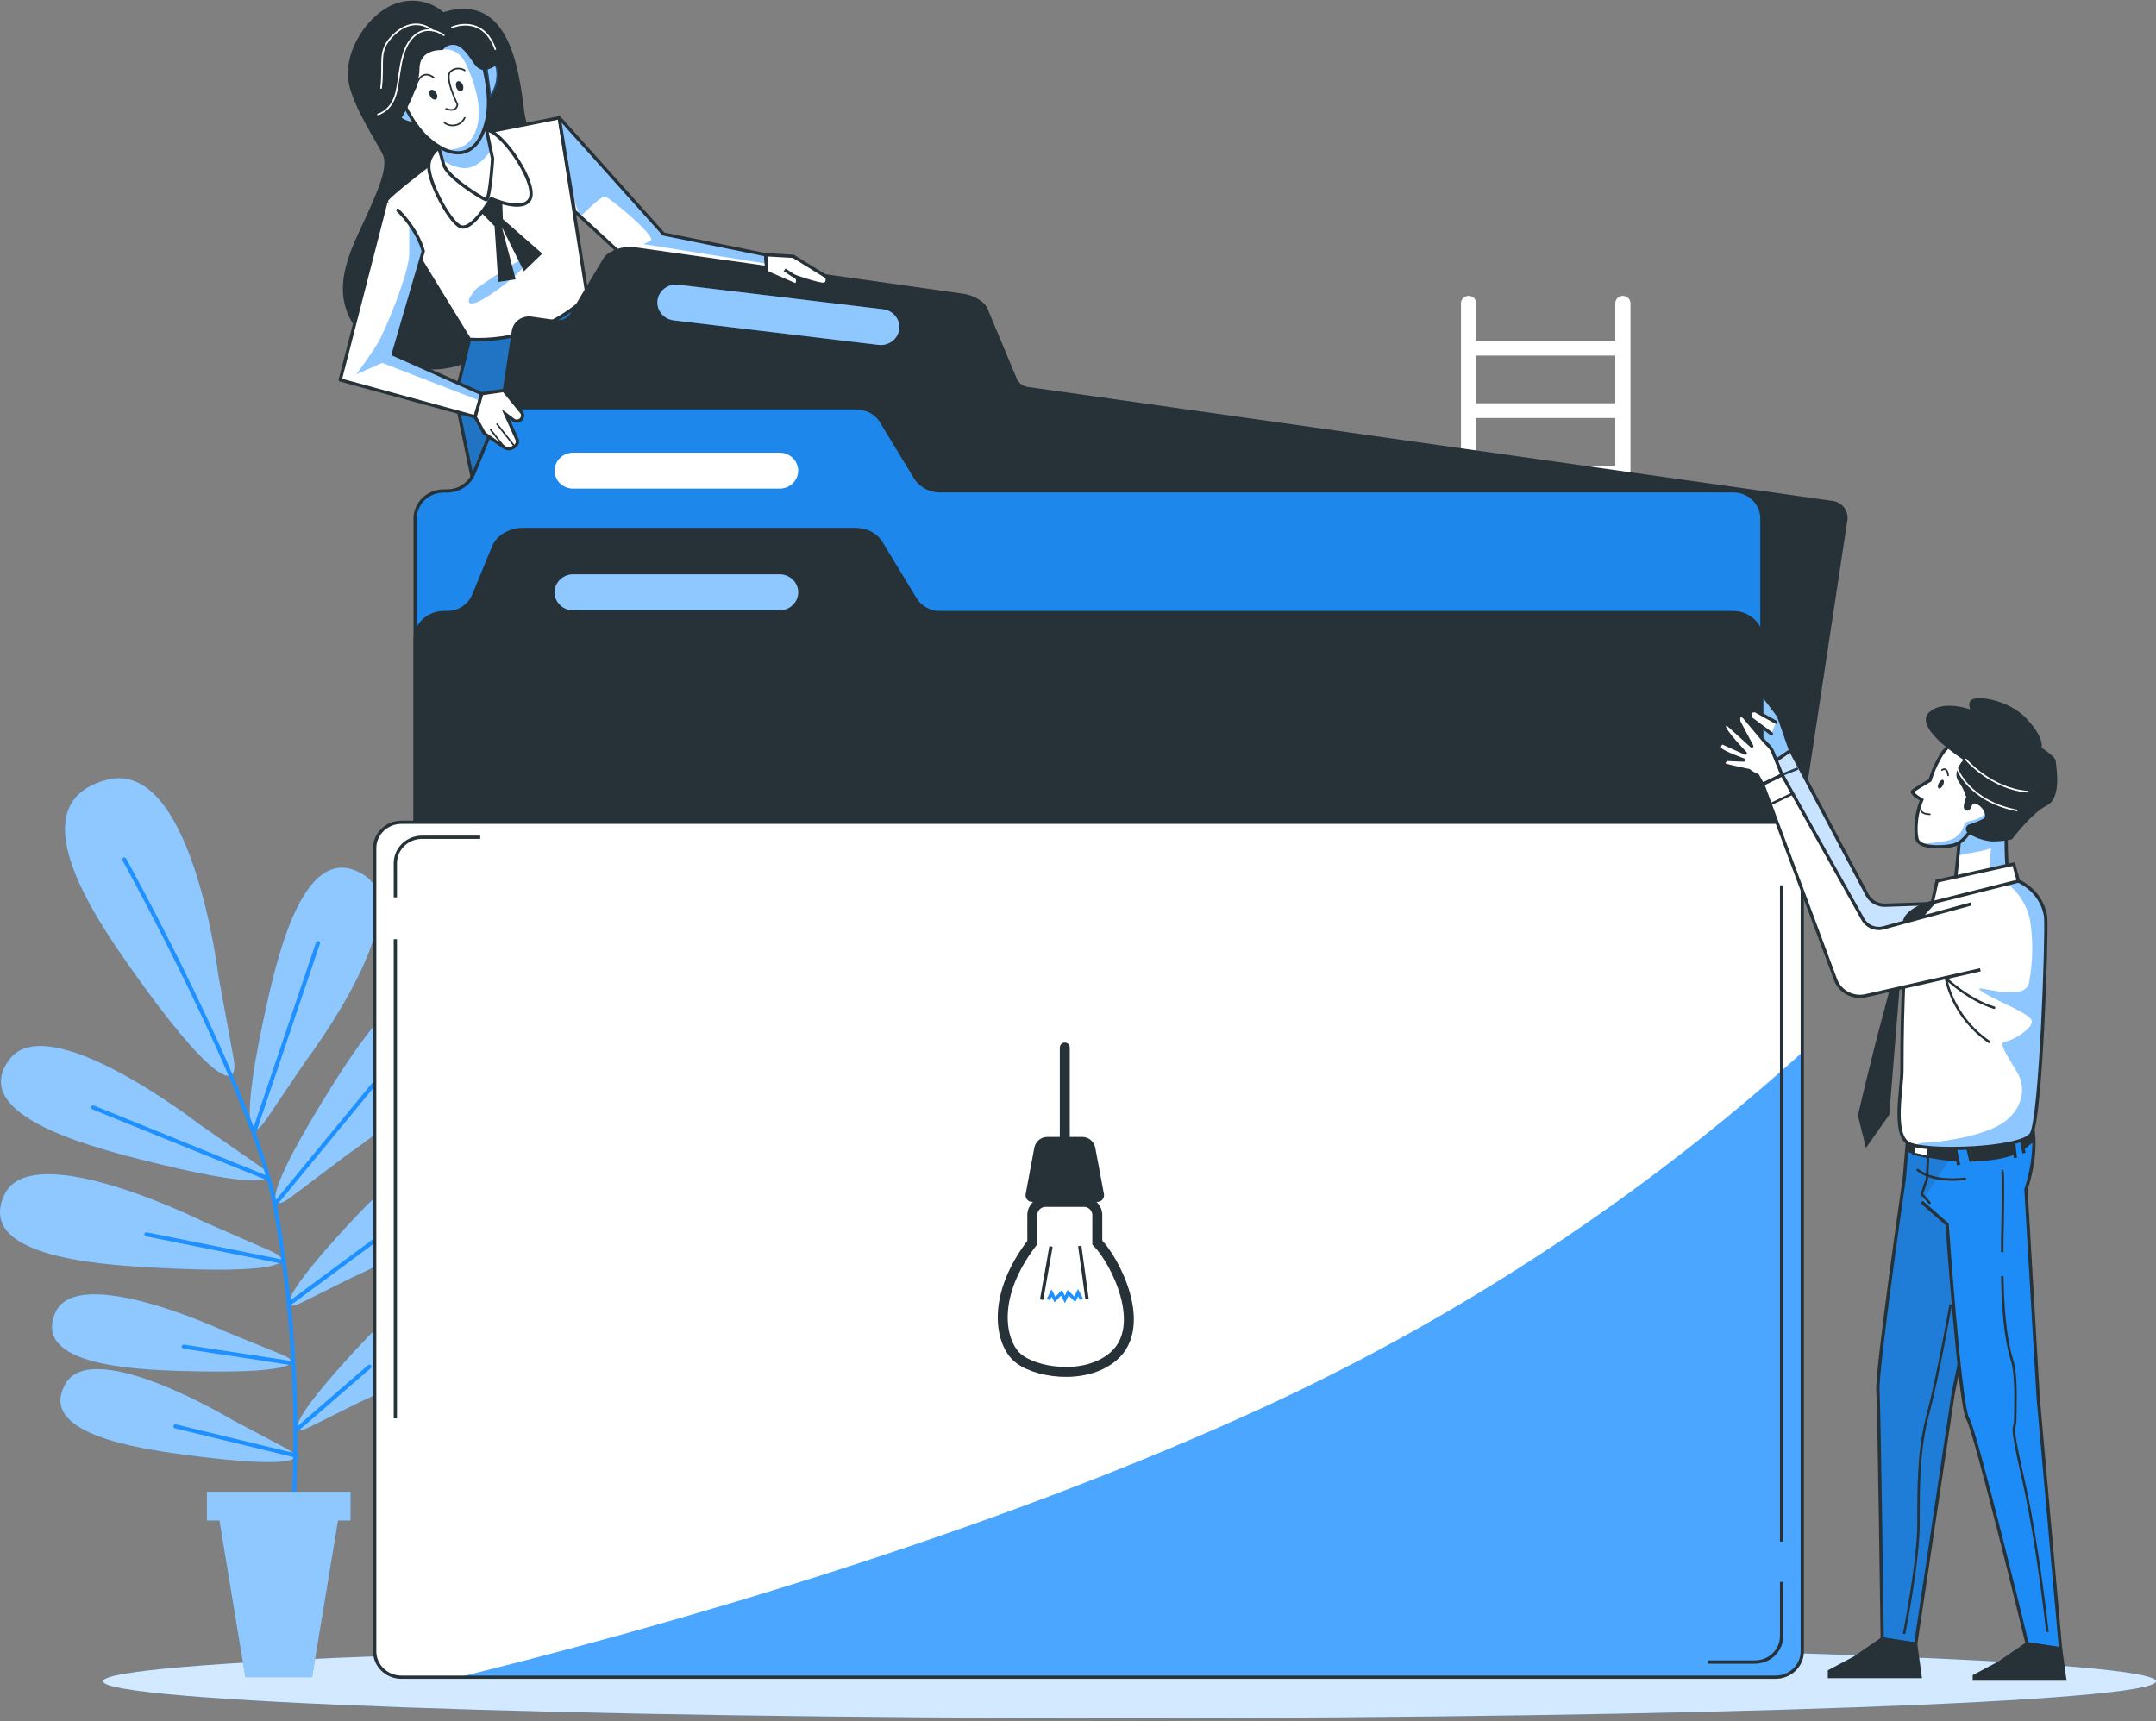 <svg width="635" height="507" viewBox="0 0 635 507" fill="none" xmlns="http://www.w3.org/2000/svg">
<rect x="0" y="0" width="635" height="507" fill="#808080" stroke="none"/>
<path d="M332.678 506.134C499.646 506.134 635 501.273 635 495.277C635 489.281 499.646 484.42 332.678 484.42C165.711 484.42 30.357 489.281 30.357 495.277C30.357 501.273 165.711 506.134 332.678 506.134Z" fill="#1E90FF"/>
<path opacity="0.8" d="M332.678 506.134C499.646 506.134 635 501.273 635 495.277C635 489.281 499.646 484.42 332.678 484.42C165.711 484.42 30.357 489.281 30.357 495.277C30.357 501.273 165.711 506.134 332.678 506.134Z" fill="white"/>
<path d="M477.982 87.157C477.387 87.157 476.817 87.385 476.397 87.791C475.976 88.198 475.74 88.748 475.74 89.323V100.426H434.782V89.323C434.782 88.748 434.546 88.198 434.126 87.791C433.705 87.385 433.135 87.157 432.541 87.157C431.946 87.157 431.376 87.385 430.956 87.791C430.535 88.198 430.299 88.748 430.299 89.323V368.987C430.299 369.562 430.535 370.113 430.956 370.519C431.376 370.925 431.946 371.153 432.541 371.153C433.135 371.153 433.705 370.925 434.126 370.519C434.546 370.113 434.782 369.562 434.782 368.987V306.427H475.74V368.987C475.74 369.562 475.976 370.113 476.397 370.519C476.817 370.925 477.387 371.153 477.982 371.153C478.576 371.153 479.146 370.925 479.567 370.519C479.987 370.113 480.223 369.562 480.223 368.987V89.279C480.211 88.713 479.97 88.173 479.551 87.776C479.132 87.379 478.568 87.157 477.982 87.157ZM475.74 302.139H434.782V288.106H475.74V302.139ZM475.74 283.76H434.782V269.74H475.74V283.76ZM475.74 265.395H434.782V251.419H475.74V265.395ZM475.74 247.044H434.782V233.126H475.74V247.044ZM475.74 228.707H434.782V214.948H475.74V228.707ZM475.74 210.429H434.782V196.583H475.74V210.429ZM475.74 192.237H434.782V178.261H475.74V192.237ZM475.74 173.872H434.782V159.896H475.74V173.872ZM475.74 155.55H434.782V141.531H475.74V155.55ZM475.74 137.185H434.782V123.137H475.74V137.185ZM475.74 118.805H434.782V104.757H475.74V118.805Z" fill="white"/>
<path d="M90.008 312.621C90.008 312.621 123.555 268.253 107.192 257.756C90.172 246.913 82.178 279.76 78.577 295.887C70.896 330.308 73.063 337.613 78.218 330.048L90.008 312.621Z" fill="#1E90FF"/>
<path opacity="0.5" d="M90.008 312.621C90.008 312.621 123.555 268.253 107.192 257.756C90.172 246.913 82.178 279.76 78.577 295.887C70.896 330.308 73.063 337.613 78.218 330.048L90.008 312.621Z" fill="white"/>
<path d="M102.59 339.909C102.59 339.909 149.226 308.463 137.257 293.476C124.81 277.868 106.206 306.47 97.375 320.562C78.532 350.708 78.144 358.303 85.555 352.759L102.59 339.909Z" fill="#1E90FF"/>
<path opacity="0.5" d="M102.59 339.909C102.59 339.909 149.226 308.463 137.257 293.476C124.81 277.868 106.206 306.47 97.375 320.562C78.532 350.708 78.144 358.303 85.555 352.759L102.59 339.909Z" fill="white"/>
<path d="M103.606 376.379C103.606 376.379 143.951 358.866 137.063 345.727C129.89 332.055 111.376 351.286 102.515 360.844C83.583 381.259 82.148 387.006 88.648 383.815L103.606 376.379Z" fill="#1E90FF"/>
<path opacity="0.5" d="M103.606 376.379C103.606 376.379 143.951 358.866 137.063 345.727C129.89 332.055 111.376 351.286 102.515 360.844C83.583 381.259 82.148 387.006 88.648 383.815L103.606 376.379Z" fill="white"/>
<path d="M105.997 413.009C105.997 413.009 146.342 395.496 139.469 382.357C132.281 368.699 113.782 387.916 104.906 397.488C85.989 417.903 84.539 423.65 91.054 420.444L105.997 413.009Z" fill="#1E90FF"/>
<path opacity="0.5" d="M105.997 413.009C105.997 413.009 146.342 395.496 139.469 382.357C132.281 368.699 113.782 387.916 104.906 397.488C85.989 417.903 84.539 423.65 91.054 420.444L105.997 413.009Z" fill="white"/>
<path d="M58.673 331.16C58.673 331.16 14.323 296.754 2.802 312.058C-9.152 327.94 24.409 337.224 40.921 341.44C76.156 350.435 83.807 348.659 76.216 343.346L58.673 331.16Z" fill="#1E90FF"/>
<path opacity="0.5" d="M58.673 331.16C58.673 331.16 14.323 296.754 2.802 312.058C-9.152 327.94 24.409 337.224 40.921 341.44C76.156 350.435 83.807 348.659 76.216 343.346L58.673 331.16Z" fill="white"/>
<path d="M59.988 359.905C59.988 359.905 9.452 334.696 1.308 351.921C-7.165 369.839 27.652 372.438 44.642 373.391C81.027 375.441 88.17 372.236 79.638 368.482L59.988 359.905Z" fill="#1E90FF"/>
<path opacity="0.5" d="M59.988 359.905C59.988 359.905 9.452 334.696 1.308 351.921C-7.165 369.839 27.652 372.438 44.642 373.391C81.027 375.441 88.17 372.236 79.638 368.482L59.988 359.905Z" fill="white"/>
<path d="M66.1 392.132C66.1 392.132 22.766 371.919 16.296 386.689C9.556 402.036 39.053 403.451 53.503 403.87C84.315 404.794 90.277 401.907 82.97 399.019L66.1 392.132Z" fill="#1E90FF"/>
<path opacity="0.5" d="M66.1 392.132C66.1 392.132 22.766 371.919 16.296 386.689C9.556 402.036 39.053 403.451 53.503 403.87C84.315 404.794 90.277 401.907 82.97 399.019L66.1 392.132Z" fill="white"/>
<path d="M68.222 418.163C68.222 418.163 27.338 393.618 19.284 407.638C10.901 422.206 40.084 426.638 54.399 428.544C84.942 432.616 91.174 430.378 84.285 426.667L68.222 418.163Z" fill="#1E90FF"/>
<path opacity="0.5" d="M68.222 418.163C68.222 418.163 27.338 393.618 19.284 407.638C10.901 422.206 40.084 426.638 54.399 428.544C84.942 432.616 91.174 430.378 84.285 426.667L68.222 418.163Z" fill="white"/>
<path d="M64.351 287.571C64.351 287.571 56.671 223.134 31.477 229.718C5.313 236.59 27.219 269.191 38.336 284.958C61.961 318.512 70.657 322.208 68.789 311.726L64.351 287.571Z" fill="#1E90FF"/>
<path opacity="0.5" d="M64.351 287.571C64.351 287.571 56.671 223.134 31.477 229.718C5.313 236.59 27.219 269.191 38.336 284.958C61.961 318.512 70.657 322.208 68.789 311.726L64.351 287.571Z" fill="white"/>
<path d="M36.633 253.194C36.633 253.194 74.976 322.612 80.923 354.838C87.767 391.857 88.872 433.207 84.15 465.606" stroke="#1E90FF" stroke-width="1.201" stroke-linecap="round" stroke-linejoin="round"/>
<path d="M74.871 333.397L93.654 277.811" stroke="#1E90FF" stroke-width="1.201" stroke-linecap="round" stroke-linejoin="round"/>
<path d="M80.923 354.838L116.277 311.885" stroke="#1E90FF" stroke-width="1.201" stroke-linecap="round" stroke-linejoin="round"/>
<path d="M78.666 347.027L27.473 326.251" stroke="#1E90FF" stroke-width="1.201" stroke-linecap="round" stroke-linejoin="round"/>
<path d="M85.361 383.93L123.853 355.43" stroke="#1E90FF" stroke-width="1.201" stroke-linecap="round" stroke-linejoin="round"/>
<path d="M83.314 371.701L43.103 363.616" stroke="#1E90FF" stroke-width="1.201" stroke-linecap="round" stroke-linejoin="round"/>
<path d="M85.241 401.458L54.101 396.693" stroke="#1E90FF" stroke-width="1.201" stroke-linecap="round" stroke-linejoin="round"/>
<path d="M87.871 420.719L108.821 402.585" stroke="#1E90FF" stroke-width="1.201" stroke-linecap="round" stroke-linejoin="round"/>
<path d="M87.453 428.876L51.665 420.185" stroke="#1E90FF" stroke-width="1.201" stroke-linecap="round" stroke-linejoin="round"/>
<path d="M60.944 439.459H103.247V447.92H99.556L91.921 494.079H72.271L64.635 447.92H60.944V439.459Z" fill="#1E90FF"/>
<path opacity="0.5" d="M60.944 439.459H103.247V447.92H99.556L91.921 494.079H72.271L64.635 447.92H60.944V439.459Z" fill="white"/>
<path d="M130.607 3.589C128.773 2.005 126.534 0.925 124.122 0.46C121.709 -0.004 119.212 0.164 116.89 0.947C108.672 3.589 100.797 15.067 102.784 24.784C104.174 31.512 110.629 41.431 112.587 45.214C114.544 48.996 111.795 55.392 105.578 68.675C99.362 81.958 96.956 94.418 114.977 105.391C132.998 116.364 153.395 98.952 163.855 86.463C174.315 73.974 156.01 45.214 154.441 33.042C152.872 20.871 150.182 -2.461 130.607 3.589Z" fill="#263238"/>
<path d="M172.97 87.301C168.486 91.636 163.068 94.962 157.102 97.043C151.136 99.125 144.768 99.909 138.452 99.342L134.134 116.74L142.352 156.459L196.012 129.59L183.863 99.27L172.97 87.301Z" fill="#1E90FF" stroke="#263238" stroke-width="0.959" stroke-linecap="round" stroke-linejoin="round"/>
<path opacity="0.3" d="M172.97 87.301C168.486 91.636 163.068 94.962 157.102 97.043C151.136 99.125 144.768 99.909 138.452 99.342L134.134 116.74L142.352 156.459L196.012 129.59L183.863 99.27L172.97 87.301Z" fill="#263238"/>
<path d="M172.97 87.301L164.752 34.688L140.395 39.511L128.247 47.076C128.247 47.076 113.752 58.064 113.752 59.19C113.752 60.316 138.273 99.963 138.273 99.963C144.653 100.328 151.04 99.388 157.019 97.207C162.998 95.025 168.433 91.649 172.97 87.301Z" fill="white"/>
<path d="M172.97 87.301L164.752 34.688L140.395 39.511L128.247 47.076C128.247 47.076 113.752 58.064 113.752 59.19C113.752 60.316 138.273 99.963 138.273 99.963C144.653 100.328 151.04 99.388 157.019 97.207C162.998 95.025 168.433 91.649 172.97 87.301Z" stroke="#263238" stroke-width="0.959" stroke-linecap="round" stroke-linejoin="round"/>
<path opacity="0.5" d="M140.29 85.049C140.29 85.049 157.46 72.748 155.876 76.386C154.292 80.025 142.427 89.106 139.244 89.38C136.062 89.655 140.29 85.049 140.29 85.049Z" fill="#1E90FF"/>
<path d="M140.813 61.688L141.486 62.366L145.67 66.64L146.746 83.056L151.871 82.276L147.822 66.9L154.307 79.923L159.701 74.711L148.105 64.547L147.822 56.476L141.889 53.602" fill="#263238"/>
<path d="M131.385 42.196C131.385 42.196 126.289 44.463 126.289 48.996C126.289 53.53 131.803 64.315 135.255 66.582C138.706 68.849 144.624 58.468 144.624 58.468C144.624 58.468 153.589 62.626 155.98 58.843C158.371 55.06 150.496 42.572 145.416 39.164C140.335 35.757 131.385 42.196 131.385 42.196Z" fill="white" stroke="#263238" stroke-width="0.959" stroke-linecap="round" stroke-linejoin="round"/>
<path d="M127.081 37.648C128.482 41.107 129.66 44.646 130.607 48.246C131.385 52.029 141.964 58.468 143.13 58.843C144.295 59.219 145.087 46.73 145.087 46.73L141.964 31.974L127.081 37.648Z" fill="white"/>
<g style="mix-blend-mode:multiply" opacity="0.5">
<path d="M142.293 33.547C141.635 33.369 140.966 33.234 140.29 33.143L129.487 36.825L128.067 40.406C128.784 42.34 129.696 44.939 130.249 47.047C132.02 48.427 134.16 49.293 136.42 49.545C139.663 49.762 142.517 47.336 144.534 44.362L142.293 33.547Z" fill="#1E90FF"/>
</g>
<path d="M127.081 37.648C128.482 41.107 129.66 44.646 130.607 48.246C131.385 52.029 141.964 58.468 143.13 58.843C144.295 59.219 145.087 46.73 145.087 46.73L141.964 31.974L127.081 37.648Z" stroke="#263238" stroke-width="0.959" stroke-linecap="round" stroke-linejoin="round"/>
<path d="M120.028 31.209C120.028 31.209 115.71 27.816 115.71 31.209C115.71 34.602 119.639 36.508 122.763 36.508" fill="white"/>
<path d="M120.028 31.209C120.028 31.209 115.71 27.816 115.71 31.209C115.71 34.602 119.639 36.508 122.763 36.508" stroke="#263238" stroke-width="0.959" stroke-linecap="round" stroke-linejoin="round"/>
<path d="M143.13 20.236C143.13 20.236 145.879 16.078 146.656 20.626C147.014 23.587 146.173 26.566 144.31 28.942L143.13 20.236Z" fill="white" stroke="#263238" stroke-width="0.959" stroke-linecap="round" stroke-linejoin="round"/>
<g opacity="0.5">
<path d="M120.028 31.209C120.028 31.209 115.71 27.816 115.71 31.209C115.71 34.602 119.639 36.508 122.763 36.508" fill="#1E90FF"/>
<path d="M120.028 31.209C120.028 31.209 115.71 27.816 115.71 31.209C115.71 34.602 119.639 36.508 122.763 36.508" stroke="#263238" stroke-width="0.959" stroke-linecap="round" stroke-linejoin="round"/>
</g>
<path opacity="0.5" d="M143.13 20.236C143.13 20.236 145.879 16.078 146.656 20.626C147.014 23.587 146.173 26.566 144.31 28.942L143.13 20.236Z" fill="#1E90FF" stroke="#263238" stroke-width="0.959" stroke-linecap="round" stroke-linejoin="round"/>
<path d="M115.172 20.265C115.172 20.265 118.534 33.793 125.751 40.478C132.968 47.163 140.694 47.221 143.369 35.309C145.565 25.491 140.111 12.396 140.111 12.396C140.111 12.396 122.509 -1.609 115.172 20.265Z" fill="white"/>
<g style="mix-blend-mode:multiply" opacity="0.5">
<path d="M127.709 7.993L130.443 14.634C130.443 14.634 134.747 13.71 137.167 18.735C139.588 23.759 142.024 31.122 140.634 36.825C139.304 42.254 136.151 44.044 131.295 44.174C136.585 46.354 141.381 44.174 143.369 35.28C145.565 25.463 140.111 12.367 140.111 12.367C140.111 12.367 134.149 7.646 127.709 7.993Z" fill="#1E90FF"/>
</g>
<path d="M115.172 20.265C115.172 20.265 118.534 33.793 125.751 40.478C132.968 47.163 140.694 47.221 143.369 35.309C145.565 25.491 140.111 12.396 140.111 12.396C140.111 12.396 122.509 -1.609 115.172 20.265Z" stroke="#263238" stroke-width="0.959" stroke-linecap="round" stroke-linejoin="round"/>
<path d="M128.53 27.412C128.949 28.177 128.874 29 128.366 29.26C127.858 29.52 127.111 29.101 126.707 28.336C126.304 27.57 126.364 26.762 126.872 26.502C127.38 26.242 128.127 26.661 128.53 27.412Z" fill="#263238"/>
<path d="M136.331 25.073C136.629 25.881 136.435 26.69 135.897 26.863C135.359 27.036 134.672 26.545 134.403 25.737C134.134 24.928 134.298 24.12 134.836 23.947C135.374 23.773 136.032 24.293 136.331 25.073Z" fill="#263238"/>
<path d="M136.869 20.741C136.258 20.345 135.53 20.153 134.796 20.195C134.062 20.236 133.362 20.51 132.804 20.972C130.652 22.589 134.717 30.689 134.717 30.689C134.717 30.689 134.791 33.245 131.399 32.061" stroke="#263238" stroke-width="0.48" stroke-linecap="round" stroke-linejoin="round"/>
<path d="M136.869 34.688C136.636 35.22 136.278 35.692 135.824 36.068C135.371 36.443 134.832 36.711 134.253 36.851C133.673 36.991 133.068 36.999 132.484 36.874C131.901 36.75 131.356 36.496 130.891 36.132" stroke="#263238" stroke-width="0.48" stroke-linecap="round" stroke-linejoin="round"/>
<path d="M127.768 22.893C127.768 22.893 123.943 19.413 122.269 26.127" stroke="#263238" stroke-width="0.48" stroke-linecap="round" stroke-linejoin="round"/>
<path d="M140.335 8.108C136.136 4.585 132.744 4.628 131.265 5.09C129.88 4.255 128.305 3.76 126.678 3.646C114.933 2.13 113.364 10.866 113.364 19.167C113.364 27.469 105.892 37.331 111.018 38.471C112.42 38.796 113.897 38.633 115.187 38.01C116.477 37.386 117.498 36.343 118.07 35.064C118.07 35.064 123.554 26.401 123.554 20.294C123.554 14.186 130.383 14.764 130.383 14.764C130.678 14.343 131.064 13.989 131.513 13.726C131.963 13.463 132.466 13.297 132.989 13.239C133.511 13.182 134.04 13.234 134.539 13.392C135.039 13.551 135.497 13.812 135.882 14.157C138.99 16.727 139.349 19.745 141.859 20.525C144.37 21.304 148.569 17.406 148.569 17.406C146.177 14.031 143.416 10.913 140.335 8.108Z" fill="#263238"/>
<path d="M130.712 10.375C130.712 10.375 125.99 6.708 121.746 10.822C117.503 14.937 117.966 22.719 116.546 27.758C115.127 32.797 111.331 33.707 111.331 33.707" stroke="white" stroke-width="0.48" stroke-linecap="round" stroke-linejoin="round"/>
<path d="M127.41 9.003C127.41 9.003 122.314 4.123 115.904 10.303C111.018 15.039 113.199 18.143 112.243 25.925" stroke="white" stroke-width="0.48" stroke-linecap="round" stroke-linejoin="round"/>
<path d="M133.088 8.079C133.088 8.079 142.054 3.964 145.879 14.49" stroke="white" stroke-width="0.48" stroke-linecap="round" stroke-linejoin="round"/>
<path d="M113.752 59.219L100.199 111.918L139.947 122.804L141.904 115.989L115.799 104.352L124.66 74.032C124.66 74.032 123.495 68.358 117.189 61.933" fill="white"/>
<g style="mix-blend-mode:multiply" opacity="0.5">
<path d="M141.964 116.032L115.859 104.395L124.72 74.076C124.026 71.559 122.9 69.172 121.388 67.015L120.536 66.394V74.769C120.536 80.125 113.603 97.205 111.167 101.219C108.731 105.233 104.936 110.257 104.936 110.257L112.557 106.908L141.441 118.083L141.964 116.032Z" fill="#1E90FF"/>
</g>
<path d="M113.752 59.219L100.199 111.918L139.947 122.804L141.904 115.989L115.799 104.352L124.66 74.032C124.66 74.032 123.495 68.358 117.189 61.933" stroke="#263238" stroke-width="0.959" stroke-linecap="round" stroke-linejoin="round"/>
<path d="M225.509 75.043L195.414 68.935L164.677 34.616L169.22 62.222L188.077 79.576L225.972 81.251L225.509 75.043Z" fill="white"/>
<g style="mix-blend-mode:multiply" opacity="0.5">
<path d="M164.677 34.616L168.338 56.648L170.669 63.535L170.968 63.795C171.849 62.914 176.825 57.919 178.096 57.919C179.366 57.919 193.696 69.975 191.619 70.913L189.527 71.909L225.225 77.598L225.479 74.956L195.444 68.863L164.677 34.616Z" fill="#1E90FF"/>
</g>
<path d="M225.509 75.043L195.414 68.935L164.677 34.616L169.22 62.222L188.077 79.576L225.972 81.251L225.509 75.043Z" stroke="#263238" stroke-width="0.959" stroke-linecap="round" stroke-linejoin="round"/>
<path d="M506.448 367.255L123.211 312.997C121.992 312.822 120.896 312.187 120.162 311.231C119.428 310.275 119.116 309.077 119.296 307.9L151.214 97.523C151.301 96.941 151.507 96.381 151.819 95.876C152.131 95.37 152.543 94.929 153.032 94.578C153.52 94.227 154.076 93.972 154.666 93.828C155.257 93.684 155.871 93.654 156.473 93.74L163.736 94.766C164.655 94.899 165.596 94.761 166.433 94.369C167.27 93.978 167.965 93.351 168.428 92.571L178.066 76.472C178.358 75.967 178.755 75.525 179.231 75.173C181.487 73.597 184.292 72.933 187.046 73.325L283.651 87.012C285.818 87.313 287.837 88.251 289.434 89.698C289.86 90.11 290.195 90.601 290.42 91.141L299.012 111.701C299.314 112.429 299.808 113.066 300.445 113.55C301.083 114.034 301.841 114.348 302.643 114.459L539.71 148.042C540.928 148.213 542.026 148.845 542.763 149.798C543.5 150.75 543.815 151.947 543.64 153.124L511.722 363.486C511.538 364.661 510.879 365.717 509.891 366.423C508.902 367.13 507.664 367.429 506.448 367.255Z" fill="#263238" stroke="#263238" stroke-width="0.959" stroke-miterlimit="10"/>
<path d="M510.527 366.23H130.667C129.564 366.23 128.472 366.02 127.454 365.612C126.435 365.204 125.509 364.606 124.729 363.853C123.949 363.1 123.331 362.205 122.909 361.221C122.487 360.236 122.269 359.181 122.269 358.115V152.748C122.269 150.596 123.154 148.533 124.729 147.011C126.304 145.489 128.44 144.634 130.667 144.634H131.698C133.38 144.631 135.022 144.143 136.414 143.232C137.806 142.322 138.886 141.03 139.513 139.523L145.296 125.475C145.943 123.853 147.124 122.483 148.658 121.577C150.306 120.637 152.184 120.138 154.098 120.133H251.733C253.046 120.131 254.347 120.361 255.574 120.811C257.278 121.475 258.7 122.676 259.608 124.219L269.545 140.577C270.286 141.799 271.344 142.812 272.616 143.516C273.887 144.221 275.327 144.591 276.792 144.591H510.527C512.754 144.591 514.89 145.446 516.465 146.967C518.04 148.489 518.925 150.553 518.925 152.705V358.115C518.925 359.181 518.708 360.236 518.285 361.221C517.863 362.205 517.245 363.1 516.465 363.853C515.685 364.606 514.76 365.204 513.741 365.612C512.722 366.02 511.63 366.23 510.527 366.23Z" fill="#1E90FF"/>
<path opacity="0.1" d="M510.527 366.23H130.667C129.564 366.23 128.472 366.02 127.454 365.612C126.435 365.204 125.509 364.606 124.729 363.853C123.949 363.1 123.331 362.205 122.909 361.221C122.487 360.236 122.269 359.181 122.269 358.115V152.748C122.269 150.596 123.154 148.533 124.729 147.011C126.304 145.489 128.44 144.634 130.667 144.634H131.698C133.38 144.631 135.022 144.143 136.414 143.232C137.806 142.322 138.886 141.03 139.513 139.523L145.296 125.475C145.943 123.853 147.124 122.483 148.658 121.577C150.306 120.637 152.184 120.138 154.098 120.133H251.733C253.046 120.131 254.347 120.361 255.574 120.811C257.278 121.475 258.7 122.676 259.608 124.219L269.545 140.577C270.286 141.799 271.344 142.812 272.616 143.516C273.887 144.221 275.327 144.591 276.792 144.591H510.527C512.754 144.591 514.89 145.446 516.465 146.967C518.04 148.489 518.925 150.553 518.925 152.705V358.115C518.925 359.181 518.708 360.236 518.285 361.221C517.863 362.205 517.245 363.1 516.465 363.853C515.685 364.606 514.76 365.204 513.741 365.612C512.722 366.02 511.63 366.23 510.527 366.23Z" fill="#263238"/>
<path d="M510.527 366.23H130.667C129.564 366.23 128.472 366.02 127.454 365.612C126.435 365.204 125.509 364.606 124.729 363.853C123.949 363.1 123.331 362.205 122.909 361.221C122.487 360.236 122.269 359.181 122.269 358.115V152.748C122.269 150.596 123.154 148.533 124.729 147.011C126.304 145.489 128.44 144.634 130.667 144.634H131.698C133.38 144.631 135.022 144.143 136.414 143.232C137.806 142.322 138.886 141.03 139.513 139.523L145.296 125.475C145.943 123.853 147.124 122.483 148.658 121.577C150.306 120.637 152.184 120.138 154.098 120.133H251.733C253.046 120.131 254.347 120.361 255.574 120.811C257.278 121.475 258.7 122.676 259.608 124.219L269.545 140.577C270.286 141.799 271.344 142.812 272.616 143.516C273.887 144.221 275.327 144.591 276.792 144.591H510.527C512.754 144.591 514.89 145.446 516.465 146.967C518.04 148.489 518.925 150.553 518.925 152.705V358.115C518.925 359.181 518.708 360.236 518.286 361.221C517.863 362.205 517.245 363.1 516.465 363.853C515.685 364.606 514.76 365.204 513.741 365.612C512.722 366.02 511.63 366.23 510.527 366.23V366.23Z" stroke="#263238" stroke-width="0.959" stroke-miterlimit="10"/>
<path d="M229.603 143.941H168.816C167.366 143.941 165.975 143.385 164.949 142.394C163.923 141.403 163.347 140.058 163.347 138.657C163.345 137.962 163.485 137.273 163.759 136.63C164.033 135.988 164.436 135.403 164.944 134.911C165.452 134.419 166.055 134.028 166.72 133.762C167.384 133.496 168.097 133.358 168.816 133.358H229.603C231.058 133.358 232.452 133.917 233.481 134.91C234.509 135.904 235.087 137.252 235.087 138.657C235.087 139.352 234.945 140.041 234.669 140.683C234.394 141.325 233.989 141.908 233.48 142.399C232.971 142.89 232.366 143.278 231.701 143.543C231.035 143.808 230.323 143.943 229.603 143.941Z" fill="white"/>
<path d="M510.527 402.065H130.667C128.44 402.065 126.304 401.21 124.729 399.688C123.154 398.166 122.269 396.102 122.269 393.95V188.584C122.269 186.432 123.154 184.368 124.729 182.846C126.304 181.324 128.44 180.469 130.667 180.469H131.698C133.38 180.468 135.023 179.981 136.416 179.07C137.808 178.159 138.887 176.866 139.513 175.358L145.296 161.325C145.939 159.701 147.121 158.33 148.658 157.426C150.304 156.48 152.183 155.981 154.098 155.982H251.733C253.046 155.981 254.347 156.211 255.574 156.661C257.282 157.325 258.705 158.532 259.608 160.083L269.545 176.456C270.286 177.677 271.344 178.691 272.616 179.395C273.887 180.099 275.327 180.469 276.792 180.469H510.527C512.754 180.469 514.89 181.324 516.465 182.846C518.04 184.368 518.925 186.432 518.925 188.584V393.95C518.925 396.102 518.04 398.166 516.465 399.688C514.89 401.21 512.754 402.065 510.527 402.065Z" fill="#263238" stroke="#263238" stroke-width="0.959" stroke-miterlimit="10"/>
<path d="M258.727 101.595L198.418 94.376C196.977 94.199 195.668 93.479 194.775 92.372C193.882 91.266 193.478 89.863 193.651 88.47C193.834 87.076 194.582 85.81 195.731 84.949C196.879 84.088 198.335 83.703 199.778 83.879L260.072 91.098C261.514 91.271 262.826 91.99 263.72 93.098C264.613 94.205 265.016 95.61 264.838 97.003C264.75 97.693 264.521 98.359 264.166 98.963C263.811 99.567 263.336 100.097 262.768 100.524C262.2 100.95 261.551 101.264 260.858 101.448C260.164 101.632 259.44 101.682 258.727 101.595Z" fill="#1E90FF"/>
<path opacity="0.5" d="M258.727 101.595L198.418 94.376C196.977 94.199 195.668 93.479 194.775 92.372C193.882 91.266 193.478 89.863 193.651 88.47C193.834 87.076 194.582 85.81 195.731 84.949C196.879 84.088 198.335 83.703 199.778 83.879L260.072 91.098C261.514 91.271 262.826 91.99 263.72 93.098C264.613 94.205 265.016 95.61 264.838 97.003C264.75 97.693 264.521 98.359 264.166 98.963C263.811 99.567 263.336 100.097 262.768 100.524C262.2 100.95 261.551 101.264 260.858 101.448C260.164 101.632 259.44 101.682 258.727 101.595Z" fill="white"/>
<path d="M229.603 179.791H168.816C168.097 179.791 167.384 179.654 166.72 179.387C166.055 179.121 165.452 178.73 164.944 178.238C164.436 177.746 164.033 177.162 163.759 176.519C163.485 175.876 163.345 175.187 163.347 174.492C163.347 173.089 163.923 171.744 164.948 170.75C165.973 169.757 167.364 169.197 168.816 169.193H229.603C231.058 169.193 232.452 169.752 233.481 170.745C234.509 171.739 235.087 173.087 235.087 174.492C235.087 175.897 234.509 177.245 233.481 178.239C232.452 179.233 231.058 179.791 229.603 179.791Z" fill="#1E90FF"/>
<path opacity="0.5" d="M229.603 179.791H168.816C168.097 179.791 167.384 179.654 166.72 179.387C166.055 179.121 165.452 178.73 164.944 178.238C164.436 177.746 164.033 177.162 163.759 176.519C163.485 175.876 163.345 175.187 163.347 174.492C163.347 173.089 163.923 171.744 164.948 170.75C165.973 169.757 167.364 169.197 168.816 169.193H229.603C231.058 169.193 232.452 169.752 233.481 170.745C234.509 171.739 235.087 173.087 235.087 174.492C235.087 175.897 234.509 177.245 233.481 178.239C232.452 179.233 231.058 179.791 229.603 179.791Z" fill="white"/>
<path d="M522.944 242.235H118.235C113.886 242.235 110.36 245.642 110.36 249.844V486.469C110.36 490.672 113.886 494.078 118.235 494.078H522.944C527.293 494.078 530.819 490.672 530.819 486.469V249.844C530.819 245.642 527.293 242.235 522.944 242.235Z" fill="white"/>
<g style="mix-blend-mode:multiply">
<path d="M530.819 310.022C484.212 352.11 431.259 387.113 373.771 413.832C288.821 453.089 191.723 480.146 135.15 494.079H522.929C523.965 494.08 524.99 493.885 525.948 493.503C526.905 493.122 527.775 492.562 528.507 491.855C529.24 491.148 529.822 490.309 530.218 489.385C530.615 488.461 530.819 487.47 530.819 486.47V310.022Z" fill="#1E90FF"/>
</g>
<path opacity="0.2" d="M530.819 310.022C484.212 352.11 431.259 387.113 373.771 413.832C288.821 453.089 191.723 480.146 135.15 494.079H522.929C523.965 494.08 524.99 493.885 525.948 493.503C526.905 493.122 527.775 492.562 528.507 491.855C529.24 491.148 529.822 490.309 530.218 489.385C530.615 488.461 530.819 487.47 530.819 486.47V310.022Z" fill="white"/>
<path d="M522.944 242.235H118.235C113.886 242.235 110.36 245.642 110.36 249.844V486.469C110.36 490.672 113.886 494.078 118.235 494.078H522.944C527.293 494.078 530.819 490.672 530.819 486.469V249.844C530.819 245.642 527.293 242.235 522.944 242.235Z" stroke="#263238" stroke-width="0.959" stroke-miterlimit="10"/>
<path d="M116.442 264.354V254.248C116.446 252.228 117.279 250.293 118.758 248.866C120.237 247.44 122.242 246.639 124.332 246.639H141.441" stroke="#263238" stroke-width="0.959" stroke-miterlimit="10"/>
<path d="M116.442 417.846V276.67" stroke="#263238" stroke-width="0.959" stroke-miterlimit="10"/>
<path d="M524.723 466.01V481.994C524.725 482.994 524.522 483.985 524.127 484.91C523.733 485.835 523.153 486.675 522.421 487.383C521.69 488.091 520.821 488.653 519.865 489.036C518.908 489.42 517.883 489.617 516.848 489.617H503.056" stroke="#263238" stroke-width="0.959" stroke-miterlimit="10"/>
<path d="M524.723 260.803V454.129" stroke="#263238" stroke-width="0.959" stroke-miterlimit="10"/>
<path d="M139.947 122.804L142.681 127.727L148.494 131.77C148.859 132.029 149.297 132.176 149.75 132.192C150.203 132.207 150.651 132.09 151.034 131.856L151.542 131.539C151.912 131.322 152.187 130.982 152.316 130.584C152.445 130.185 152.42 129.755 152.245 129.373L148.942 122.039L151.169 123.713C151.522 123.977 151.968 124.097 152.411 124.048C152.855 124 153.261 123.786 153.545 123.453C153.791 123.156 153.925 122.787 153.925 122.407C153.925 122.026 153.791 121.657 153.545 121.36L148.359 115.022L141.874 115.989L139.947 122.804Z" fill="white" stroke="#263238" stroke-width="0.959" stroke-miterlimit="10"/>
<path d="M151.602 131.539L146.402 124.941" stroke="#263238" stroke-width="0.48" stroke-linecap="round" stroke-linejoin="round"/>
<path d="M148.554 131.77L144.474 126.543" stroke="#263238" stroke-width="0.48" stroke-linecap="round" stroke-linejoin="round"/>
<path d="M225.509 75.043L233.638 75.505L243.53 81.612C243.53 81.612 244.083 83.475 242.708 83.734C241.333 83.994 233.907 81.352 233.907 81.352L225.972 81.251L225.509 75.043Z" fill="white" stroke="#263238" stroke-width="0.959" stroke-miterlimit="10"/>
<path d="M225.927 80.284L234.46 84.009C234.46 84.009 235.834 82.146 233.907 81.352L231.097 79.49" fill="white"/>
<path d="M225.927 80.284L234.46 84.009C234.46 84.009 235.834 82.146 233.907 81.352L231.097 79.49" stroke="#263238" stroke-width="0.959" stroke-linejoin="round"/>
<path d="M527.367 221.084L523.841 210.891L519.881 205.649C519.816 205.554 519.72 205.482 519.608 205.444C519.496 205.407 519.374 205.406 519.262 205.442C519.149 205.478 519.052 205.55 518.986 205.644C518.92 205.739 518.888 205.853 518.895 205.967V221.07L521.883 224.867L527.367 221.084Z" fill="white"/>
<path d="M584.837 265.654L555.251 266.665C554.159 266.702 553.079 266.438 552.137 265.903C551.195 265.369 550.43 264.586 549.931 263.647L527.367 221.084C527.367 221.084 522.287 223.741 521.898 224.867C521.51 225.993 538.604 267.416 543.849 280.136C544.29 281.203 545.063 282.113 546.061 282.739C547.06 283.364 548.234 283.676 549.423 283.63L582.491 282.272" fill="white"/>
<path d="M584.837 265.654L555.251 266.665C554.159 266.702 553.079 266.438 552.137 265.903C551.195 265.369 550.43 264.586 549.931 263.647L527.367 221.084C527.367 221.084 522.287 223.741 521.898 224.867C521.51 225.993 538.604 267.416 543.849 280.136C544.29 281.203 545.063 282.113 546.061 282.739C547.06 283.364 548.234 283.676 549.423 283.63L582.491 282.272" stroke="#263238" stroke-width="0.959" stroke-miterlimit="10"/>
<path d="M529.534 226.383L524.902 228.231" stroke="#263238" stroke-width="0.719" stroke-miterlimit="10"/>
<g opacity="0.5">
<g opacity="0.5">
<path d="M584.837 265.654L555.251 266.665C554.159 266.702 553.079 266.438 552.137 265.903C551.195 265.369 550.43 264.586 549.931 263.647L527.367 221.084C527.367 221.084 522.287 223.741 521.898 224.867C521.51 225.993 538.604 267.416 543.849 280.136C544.29 281.203 545.063 282.113 546.061 282.739C547.06 283.364 548.234 283.676 549.423 283.63L582.491 282.272" fill="#1E90FF"/>
<path d="M584.837 265.654L555.251 266.665C554.159 266.702 553.079 266.438 552.137 265.903C551.195 265.369 550.43 264.586 549.931 263.647L527.367 221.084C527.367 221.084 522.287 223.741 521.898 224.867C521.51 225.993 538.604 267.416 543.849 280.136C544.29 281.203 545.063 282.113 546.061 282.739C547.06 283.364 548.234 283.676 549.423 283.63L582.491 282.272" stroke="#263238" stroke-width="0.959" stroke-miterlimit="10"/>
</g>
<path opacity="0.5" d="M529.534 226.383L524.902 228.231" stroke="#263238" stroke-width="0.719" stroke-miterlimit="10"/>
</g>
<path d="M527.367 221.084L523.841 210.891L519.881 205.649C519.816 205.554 519.72 205.482 519.608 205.444C519.496 205.407 519.374 205.406 519.262 205.442C519.149 205.478 519.052 205.55 518.986 205.644C518.92 205.739 518.888 205.853 518.895 205.967V221.07L521.883 224.867L527.367 221.084Z" fill="#1E90FF"/>
<path opacity="0.5" d="M527.367 221.084L523.841 210.891L519.881 205.649C519.816 205.554 519.72 205.482 519.608 205.444C519.496 205.407 519.374 205.406 519.262 205.442C519.149 205.478 519.052 205.55 518.986 205.644C518.92 205.739 518.888 205.853 518.895 205.967V221.07L521.883 224.867L527.367 221.084Z" fill="white"/>
<path d="M527.367 221.084L523.841 210.891L519.881 205.649C519.816 205.554 519.72 205.482 519.608 205.444C519.496 205.407 519.374 205.406 519.262 205.442C519.149 205.478 519.052 205.55 518.986 205.644C518.92 205.739 518.888 205.853 518.895 205.967V221.07L521.883 224.867L527.367 221.084Z" stroke="#263238" stroke-width="0.959" stroke-miterlimit="10"/>
<path d="M593.997 238.756C592.576 240.496 591.557 242.51 591.009 244.661C590.575 247.434 591.263 258.103 591.263 258.103L575.872 259.778C575.872 259.778 577.037 248.935 577.097 247.13C577.59 244.892 578.571 242.781 579.975 240.939C581.38 239.097 583.175 237.565 585.241 236.446C590.53 233.934 595.028 235.161 593.997 238.756Z" fill="white"/>
<g style="mix-blend-mode:multiply" opacity="0.5">
<path d="M593.893 238.871C591.098 238.135 587.706 237.312 584.837 236.648C582.865 237.782 581.156 239.297 579.816 241.098C578.477 242.899 577.536 244.947 577.052 247.115C577.052 247.808 576.843 249.83 576.634 252.053C578.128 251.721 580.504 251.216 582.267 250.913C583.664 250.695 585.039 250.361 586.376 249.916L585.853 258.579H586.197L591.218 258.031C591.218 258.031 590.53 247.361 590.964 244.589C591.51 242.504 592.508 240.555 593.893 238.871Z" fill="#1E90FF"/>
</g>
<path d="M593.997 238.756C592.576 240.496 591.557 242.51 591.009 244.661C590.575 247.434 591.263 258.103 591.263 258.103L575.872 259.778C575.872 259.778 577.037 248.935 577.097 247.13C577.59 244.892 578.571 242.781 579.975 240.939C581.38 239.097 583.175 237.565 585.241 236.446C590.53 233.934 595.028 235.161 593.997 238.756Z" stroke="#263238" stroke-width="0.963" stroke-miterlimit="10"/>
<path d="M597.195 240.59C609.956 224.304 579.189 207.383 571.105 223.568C569.978 225.564 569.086 227.675 568.445 229.863C567.22 230.584 563.962 232.519 563.365 233.053C562.767 233.588 564.859 234.959 566.009 235.638C563.813 240.85 564.142 246.336 564.769 247.578C565.86 249.715 571.239 249.744 574.781 249.108C578.322 248.473 579.727 245.196 580.758 244.301C581.789 243.405 586.929 244.546 588.737 245.066C590.545 245.586 594.714 243.81 597.195 240.59Z" fill="white"/>
<g style="mix-blend-mode:multiply" opacity="0.5">
<path d="M584.568 239.031C584.568 239.031 584.837 240.258 582.267 241.254C579.697 242.25 579.189 241.499 578.427 243.232C578.103 244.371 577.448 245.397 576.54 246.188C575.632 246.978 574.508 247.501 573.301 247.693C570.867 248.14 568.407 248.444 565.935 248.603C567.967 249.7 572.001 249.613 574.9 249.108C578.427 248.487 579.846 245.195 580.877 244.3C581.908 243.405 587.049 244.546 588.857 245.066C589.281 245.147 589.718 245.147 590.142 245.066C590.816 243.615 591.221 242.061 591.337 240.474L584.568 239.031Z" fill="#1E90FF"/>
</g>
<path d="M597.195 240.59C609.956 224.304 579.189 207.383 571.105 223.568C569.978 225.564 569.086 227.675 568.445 229.863C567.22 230.584 563.962 232.519 563.365 233.053C562.767 233.588 564.859 234.959 566.009 235.638C563.813 240.85 564.142 246.336 564.769 247.578C565.86 249.715 571.239 249.744 574.781 249.108C578.322 248.473 579.727 245.196 580.758 244.301C581.789 243.405 586.929 244.546 588.737 245.066C590.545 245.586 594.714 243.81 597.195 240.59Z" stroke="#263238" stroke-width="0.959" stroke-miterlimit="10"/>
<path d="M572.27 231.292C571.942 231.985 571.389 232.418 571.03 232.259C570.672 232.1 570.642 231.407 571.03 230.714C571.419 230.021 571.912 229.588 572.27 229.747C572.629 229.906 572.599 230.599 572.27 231.292Z" fill="#263238"/>
<path d="M571.972 226.845C571.972 226.845 573.466 225.646 573.765 228.404" stroke="#263238" stroke-width="0.48" stroke-linecap="round" stroke-linejoin="round"/>
<path d="M565.711 238.438C565.711 238.438 565.711 239.883 568.4 239.883" stroke="#263238" stroke-width="0.48" stroke-linecap="round" stroke-linejoin="round"/>
<path d="M562.065 332.921L560.884 347.042C560.884 347.042 552.71 403.263 553.099 409.717C553.487 416.171 554.369 482.846 554.369 482.846L564.216 484.362L575.274 410.41L590.799 335.26L562.065 332.921Z" fill="#1E90FF" stroke="#263238" stroke-width="0.959" stroke-miterlimit="10"/>
<path opacity="0.2" d="M562.065 332.921L560.884 347.042C560.884 347.042 552.71 403.263 553.099 409.717C553.487 416.171 554.369 482.846 554.369 482.846L564.216 484.362L575.274 410.41L590.799 335.26L562.065 332.921Z" fill="#263238"/>
<path d="M574.527 384.277C574.527 384.277 570.746 405.776 567.892 416.315C565.038 426.855 565.053 437.366 565.053 448.801C565.053 460.236 560.794 481.315 560.794 481.315" stroke="#263238" stroke-width="0.719" stroke-miterlimit="10"/>
<path d="M582.043 329.457C588.528 326.165 595.491 323.985 597.479 328.359C601.424 337.109 596.702 350.406 596.702 350.406L600.303 411.739L606.893 485.734L597.046 484.204C597.046 484.204 581.923 421.759 579.563 417.947C577.202 414.136 573.481 360.672 573.481 360.672L566.009 354.102" fill="#1E90FF"/>
<path d="M582.043 329.457C588.528 326.165 595.491 323.985 597.479 328.359C601.424 337.109 596.702 350.406 596.702 350.406L600.303 411.739L606.893 485.734L597.046 484.204C597.046 484.204 581.923 421.759 579.563 417.947C577.202 414.136 573.481 360.672 573.481 360.672L566.009 354.102" stroke="#263238" stroke-width="0.959" stroke-miterlimit="10"/>
<g opacity="0.2">
<path opacity="0.2" d="M582.043 329.457C588.528 326.165 595.491 323.985 597.479 328.359C601.424 337.109 596.702 350.406 596.702 350.406L600.303 411.739L606.893 485.734L597.046 484.204C597.046 484.204 581.923 421.759 579.563 417.947C577.202 414.136 573.481 360.672 573.481 360.672L566.009 354.102" fill="#263238"/>
</g>
<path d="M589.724 375.918C589.948 390.139 591.442 396.983 592.607 400.737C594.027 405.314 593.549 414.005 593.549 418.062C593.549 422.12 591.651 417.153 595.925 435.922C600.198 454.692 603.023 480.767 603.023 480.767" stroke="#263238" stroke-width="0.719" stroke-miterlimit="10"/>
<path d="M589.724 344.919C589.724 344.919 590.187 343.995 589.724 365.507C589.724 366.662 589.724 367.774 589.724 368.857" stroke="#263238" stroke-width="0.719" stroke-miterlimit="10"/>
<path d="M567.862 340.833L567.549 347.273L566.009 351.749L568.311 354.348" stroke="#263238" stroke-width="0.719" stroke-linecap="round" stroke-linejoin="round"/>
<path d="M564.844 344.673C564.844 344.673 568.699 348.399 578.711 347.273" stroke="#263238" stroke-width="0.719" stroke-linecap="round" stroke-linejoin="round"/>
<path d="M588.498 341.454C595.97 340.01 596.448 338.018 599.033 336.343C599.081 333.613 598.573 330.9 597.539 328.359C595.581 324.028 588.573 326.164 582.103 329.456L578.965 334.25L562.124 332.921L561.586 339.303C570.233 342.169 579.482 342.908 588.498 341.454Z" fill="#263238"/>
<path d="M563.753 337.34L563.589 339.88L567.862 340.833L568.191 337.498L563.753 337.34Z" fill="white" stroke="#263238" stroke-width="0.719" stroke-miterlimit="10"/>
<path d="M593.579 341.108L592.862 334.784L595.028 334.091L596.119 339.707" fill="#1E90FF"/>
<path d="M593.579 341.108L592.862 334.784L595.028 334.091L596.119 339.707" stroke="#263238" stroke-width="0.959" stroke-miterlimit="10"/>
<path d="M576.873 343.216L575.423 335.837H579.054L580.504 342.162" fill="#1E90FF"/>
<path d="M576.873 343.216L575.423 335.837H579.054L580.504 342.162" stroke="#263238" stroke-width="0.959" stroke-miterlimit="10"/>
<g opacity="0.2">
<path opacity="0.2" d="M593.579 341.108L592.862 334.784L595.028 334.091L596.119 339.707" fill="#263238"/>
<path opacity="0.2" d="M576.873 343.216L575.423 335.838H579.054L580.504 342.162" fill="#263238"/>
</g>
<path d="M560.137 276.959C560.137 276.959 558.897 284.972 555.176 298.616C551.455 312.26 547.705 328.618 547.705 328.618L549.782 337.021L555.983 328.214L560.137 276.959Z" fill="#263238" stroke="#263238" stroke-width="0.959" stroke-miterlimit="10"/>
<path d="M570.492 265.366C570.492 265.366 561.796 267.358 560.974 271.358C560.53 273.198 560.25 275.073 560.137 276.959L573.391 266.564L589.963 260.154L570.492 265.366Z" fill="#263238" stroke="#263238" stroke-width="0.959" stroke-miterlimit="10"/>
<path d="M572.868 262.276C572.868 262.276 565.8 270 562.991 273.177C560.182 276.353 560.167 310.441 560.167 315.451C560.167 320.461 557.358 334.062 562.05 336.791C566.742 339.519 595.447 338.61 598.271 334.062C601.095 329.514 602.963 274.996 602.5 270C602.148 267.759 601.234 265.635 599.838 263.813C598.442 261.991 596.606 260.527 594.49 259.547C591.218 258.089 572.868 262.276 572.868 262.276Z" fill="white"/>
<g style="mix-blend-mode:multiply" opacity="0.5">
<path d="M594.49 259.547C594.1 259.394 593.686 259.306 593.265 259.287L591.233 260.312C594.653 263.02 597.006 266.782 597.897 270.967C598.842 277.047 598.756 283.236 597.643 289.289C596.627 295.974 580.22 289.289 583.298 291.772C586.376 294.256 597.897 298.457 598.42 300.681C598.943 302.904 592.712 306.615 590.471 306.875C588.229 307.135 591.965 312.072 594.311 316.274C596.657 320.475 595.805 326.38 590.471 330.394C585.136 334.408 572.749 336.386 567.399 336.588C565.666 336.588 564.59 337.021 564.261 337.512C572.48 339.288 595.745 338.133 598.271 334.062C601.095 329.514 602.963 274.995 602.5 270C602.148 267.759 601.234 265.635 599.838 263.813C598.442 261.991 596.606 260.526 594.49 259.547Z" fill="#1E90FF"/>
</g>
<path d="M572.868 262.276C572.868 262.276 565.8 270 562.991 273.177C560.182 276.353 560.167 310.441 560.167 315.451C560.167 320.461 557.358 334.062 562.05 336.791C566.742 339.519 595.447 338.61 598.271 334.062C601.095 329.514 602.963 274.996 602.5 270C602.148 267.759 601.234 265.635 599.838 263.813C598.442 261.991 596.606 260.527 594.49 259.547C591.218 258.089 572.868 262.276 572.868 262.276Z" stroke="#263238" stroke-width="0.959" stroke-miterlimit="10"/>
<path d="M587.318 296.855C579.742 294.573 573.107 288.192 573.107 288.192C574.788 295.775 579.353 302.473 585.898 306.961" fill="white"/>
<path d="M587.318 296.855C579.742 294.573 573.107 288.192 573.107 288.192C574.788 295.775 579.353 302.473 585.898 306.961" stroke="#263238" stroke-width="0.719" stroke-linecap="round" stroke-linejoin="round"/>
<path d="M593.086 254.551L570.507 259.547L569.103 265.914L594.49 259.547L593.086 254.551Z" fill="white" stroke="#263238" stroke-width="0.959" stroke-miterlimit="10"/>
<path d="M565.531 493.891L564.216 484.304L554.369 482.788L546.165 488.433L538.814 492.332V493.891H565.531Z" fill="#263238" stroke="#263238" stroke-width="0.959" stroke-miterlimit="10"/>
<path d="M608.118 494.642L606.893 485.734L597.045 484.203L588.842 489.849L581.49 493.761V494.642H608.118Z" fill="#263238" stroke="#263238" stroke-width="0.959" stroke-miterlimit="10"/>
<path d="M523.064 212.768L516.997 209.375C516.997 209.375 514.636 209.1 515.652 211.641L521.719 216.161" fill="white"/>
<path d="M523.064 212.768L516.997 209.375C516.997 209.375 514.636 209.1 515.652 211.641L521.719 216.161" stroke="#263238" stroke-width="0.959" stroke-linecap="round" stroke-linejoin="round"/>
<path d="M522.167 221.589C521.882 220.893 521.461 220.256 520.927 219.712L519.791 218.529L513.62 211.136C513.62 211.136 511.707 209.895 512.126 212.58L515.951 219.799L509.152 213.634C509.152 213.634 507.867 212.609 507.867 214.053C507.867 215.497 514.039 221.864 514.039 221.864L507.225 218.774C507.225 218.774 505.73 219.799 506.806 220.824C507.882 221.849 513.605 223.914 513.605 223.914L508.51 223.712C508.51 223.712 507.015 224.939 508.076 225.358C509.137 225.776 515.099 226.989 515.099 226.989C515.857 227.611 516.722 228.1 517.655 228.433L519.149 231.104L524.872 228.318L522.167 221.589Z" fill="white" stroke="#263238" stroke-width="0.959" stroke-linecap="round" stroke-linejoin="round"/>
<path d="M583.268 285.68L549.169 293.404C547.423 293.701 545.625 293.405 544.08 292.565C542.536 291.725 541.34 290.394 540.696 288.798L519.179 231.046L524.902 228.26L548.676 270.809C549.215 271.782 550.064 272.561 551.098 273.032C552.131 273.503 553.294 273.639 554.414 273.422L580.489 266.304" fill="white"/>
<path d="M583.268 285.68L549.169 293.404C547.423 293.701 545.625 293.405 544.08 292.565C542.536 291.725 541.34 290.394 540.696 288.798L519.179 231.046L524.902 228.26L548.676 270.809C549.215 271.782 550.064 272.561 551.098 273.032C552.131 273.503 553.294 273.639 554.414 273.422L580.489 266.304" stroke="#263238" stroke-width="0.959" stroke-miterlimit="10"/>
<path d="M528.115 233.703L521.48 236.908" stroke="#263238" stroke-width="0.719" stroke-miterlimit="10"/>
<path d="M579.025 223.741C579.025 223.741 575.393 227.249 577.202 229.877C578.273 231.394 579.09 233.066 579.622 234.829C579.622 234.829 578.128 238.337 579.323 238.337C580.519 238.337 579.921 235.71 582.043 236.302C584.165 236.894 586.272 240.388 584.464 241.557C583.111 242.288 581.677 242.869 580.19 243.29C580.001 243.346 579.832 243.454 579.705 243.601C579.579 243.748 579.499 243.928 579.477 244.119C579.455 244.309 579.491 244.501 579.58 244.672C579.67 244.843 579.809 244.985 579.981 245.08C581.947 246.363 584.211 247.157 586.571 247.39C588.501 247.43 590.428 247.236 592.309 246.813C592.309 246.813 598.286 238.929 602.589 236.879C606.893 234.829 605.01 225.488 605.01 224.318C605.01 223.149 600.781 220.521 600.781 220.521C600.781 220.521 601.992 217.893 596.552 212.06C591.113 206.227 580.833 205.043 580.534 207.094C580.429 207.636 580.487 208.197 580.701 208.709C580.916 209.22 581.278 209.662 581.744 209.981C581.744 209.981 572.674 206.184 568.445 210.27C564.216 214.356 579.025 223.741 579.025 223.741Z" fill="#263238" stroke="#263238" stroke-width="0.959" stroke-miterlimit="10"/>
<path d="M579.025 223.74C579.025 223.74 586.376 232.403 597.27 233.24" stroke="white" stroke-width="0.48" stroke-linecap="round" stroke-linejoin="round"/>
<path d="M576.424 226.383C576.424 226.383 579.846 235.999 593.997 238.742" stroke="white" stroke-width="0.48" stroke-linecap="round" stroke-linejoin="round"/>
<path d="M313.611 308.592V337.312" stroke="#263238" stroke-width="2.933" stroke-linecap="round"/>
<path d="M305.597 338.289C305.857 336.902 307.069 335.897 308.48 335.897H318.743C320.154 335.897 321.365 336.902 321.625 338.289L324.183 351.931C324.296 352.532 323.834 353.088 323.222 353.088H304C303.388 353.088 302.927 352.532 303.04 351.931L305.597 338.289Z" fill="#263238" stroke="#263238" stroke-width="1.955"/>
<path d="M319.274 354.066H307.948C305.789 354.066 304.038 355.817 304.038 357.976V366.033C292.071 381.589 294.464 394.753 299.251 399.539C304.038 404.326 319.5 406.905 327.971 399.539C338.296 390.563 328.37 371.218 323.185 366.033V357.976C323.185 355.817 321.434 354.066 319.274 354.066Z" stroke="#263238" stroke-width="2.933"/>
<g clip-path="url(#clip0)">
<path d="M309.545 367.195L306.791 382.869" stroke="#263238" stroke-width="0.978"/>
<path d="M318.022 367.034L320.156 382.652" stroke="#263238" stroke-width="0.978"/>
<path d="M308.746 382.847C309.119 382.079 309.328 381.648 309.701 380.88L310.701 382.824L312.633 380.847L313.633 382.791L314.588 380.825L316.566 382.757L317.521 380.791L318.521 382.735" stroke="#1E90FF" stroke-width="0.978"/>
</g>
<defs>
<clipPath id="clip0">
<rect width="15" height="20" fill="white" transform="translate(306 365.171) rotate(-0.654)"/>
</clipPath>
</defs>
</svg>
